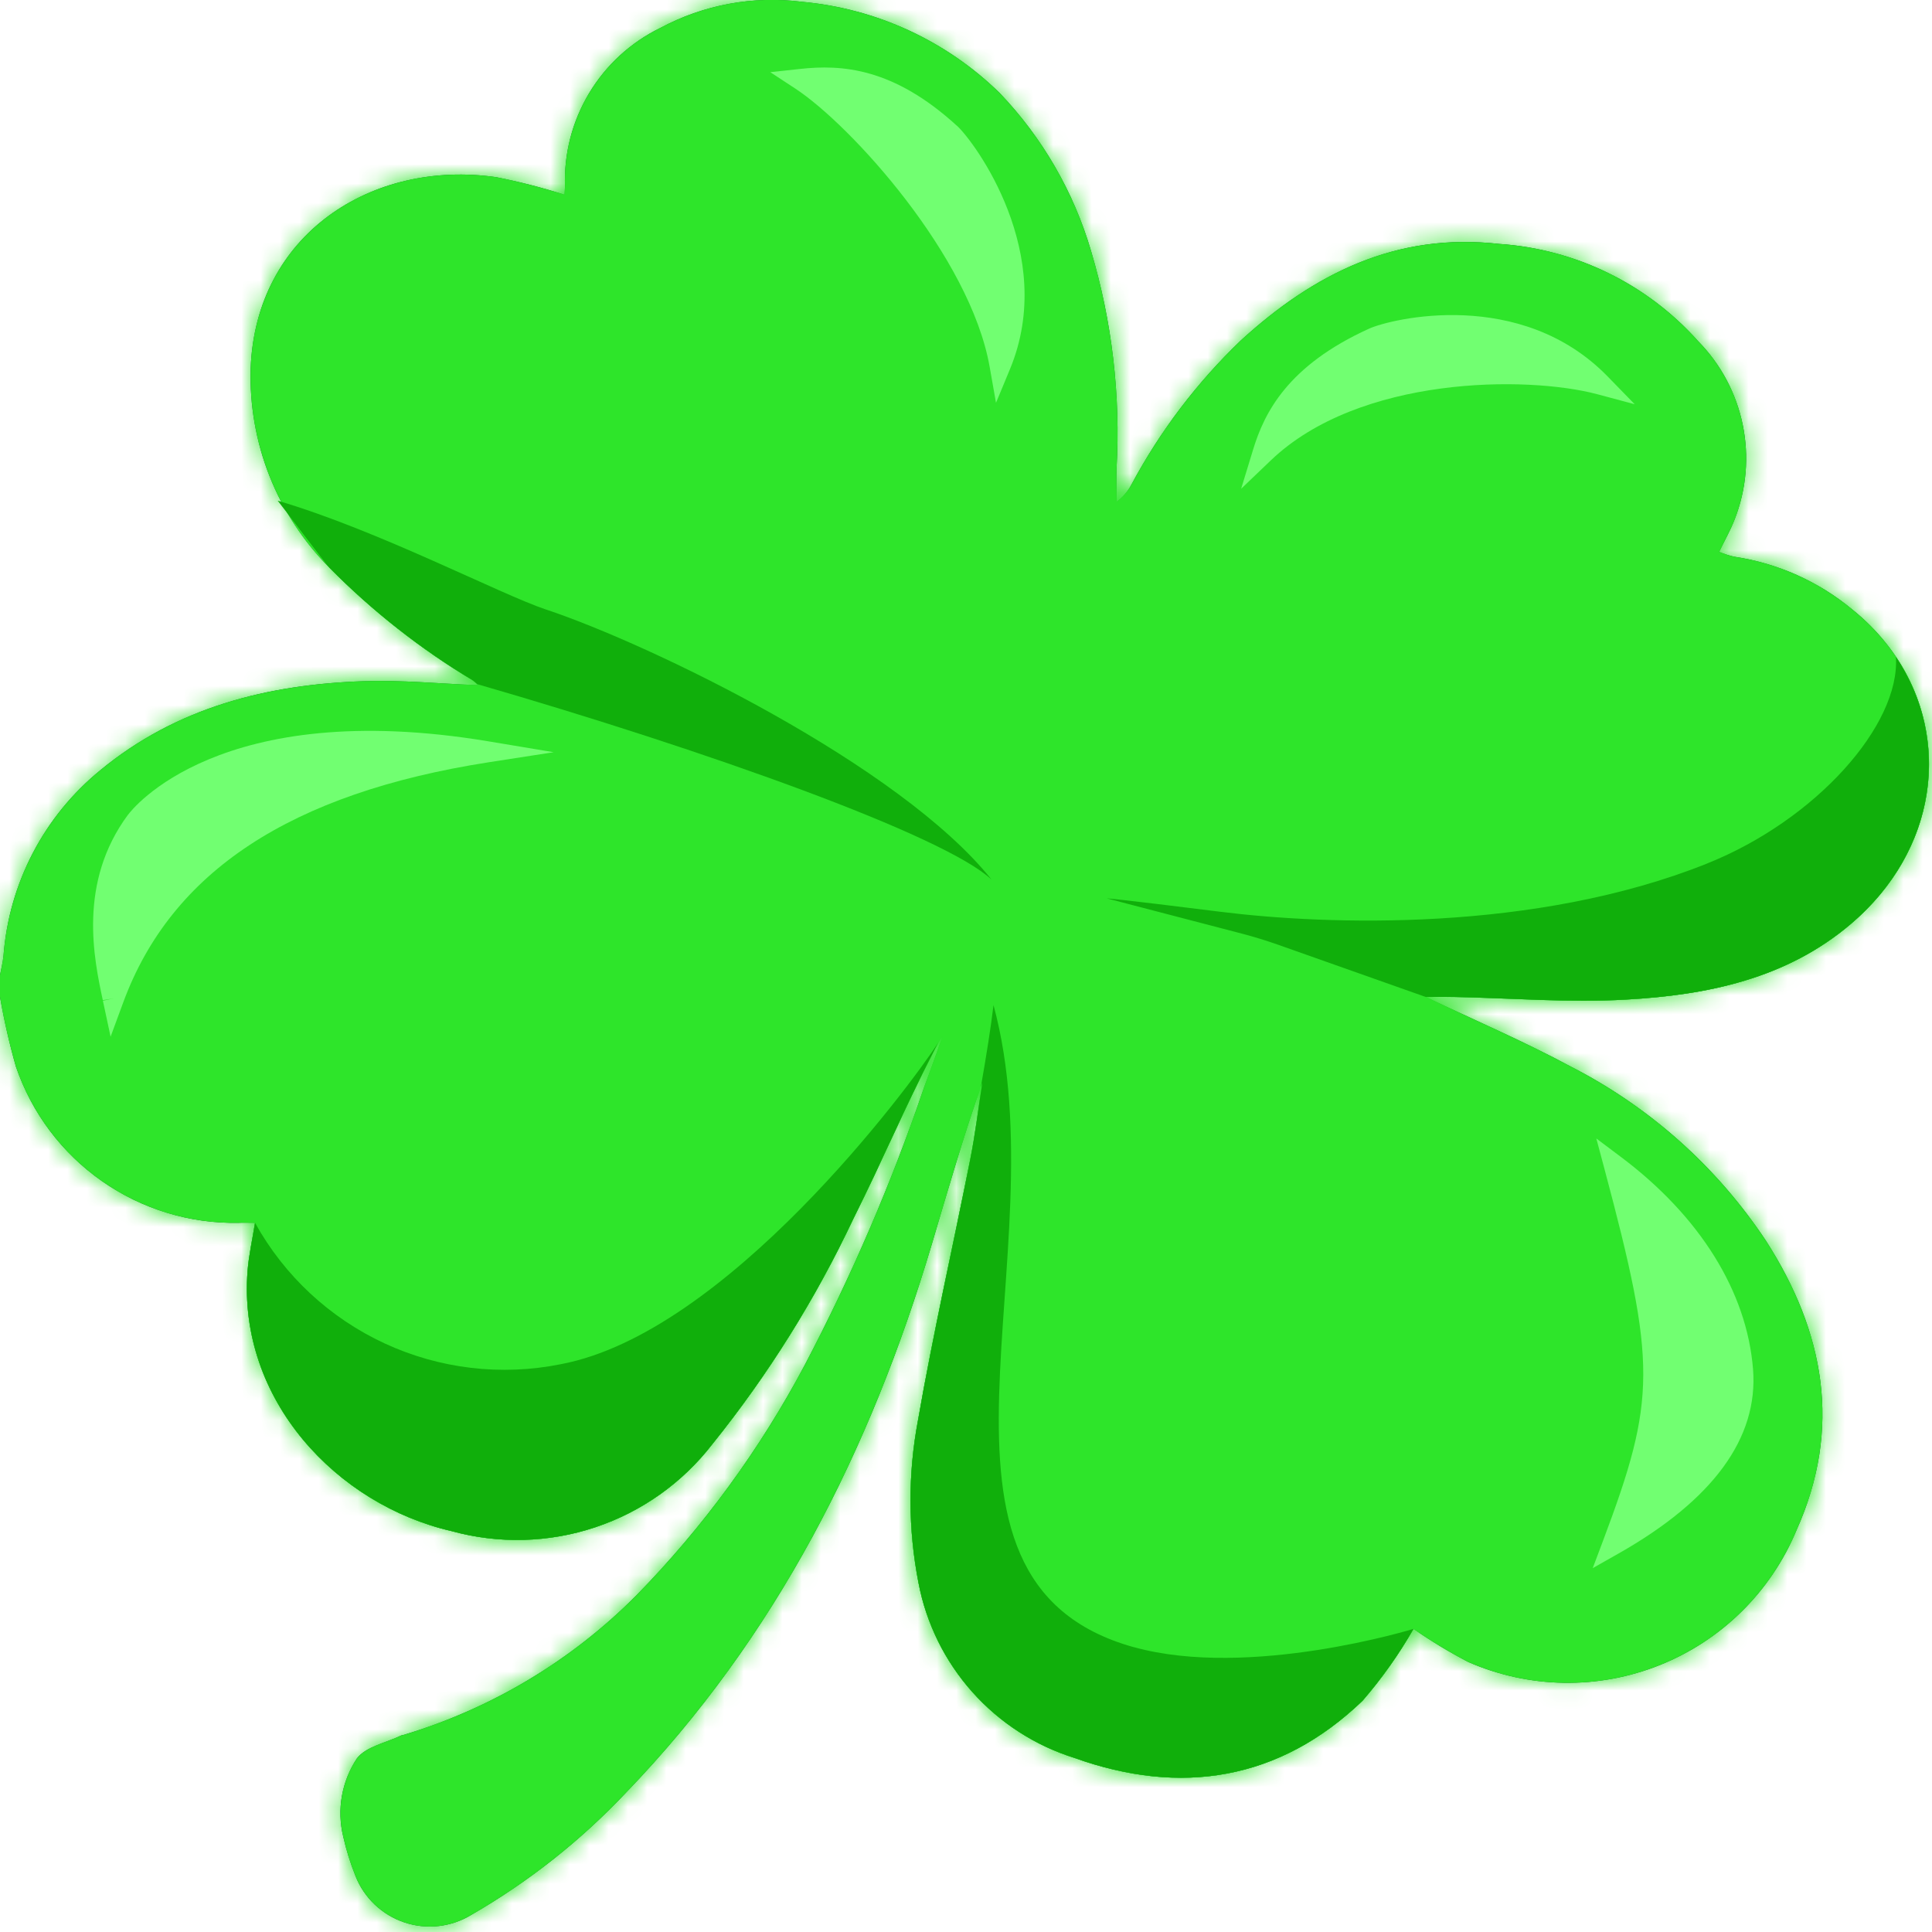 <svg width="100" height="100" viewBox="0 0 100 100" fill="none" xmlns="http://www.w3.org/2000/svg">
<mask id="path-1-inside-1_11335_7291" fill="white">
<path d="M95.888 31.558C94.132 30.096 92.008 29.147 89.748 28.813C89.487 28.751 89.23 28.668 88.982 28.564C89.262 27.981 89.571 27.444 89.789 26.873C90.395 25.321 90.539 23.627 90.205 21.994C89.871 20.362 89.073 18.86 87.907 17.671C85.264 14.7 81.559 12.888 77.592 12.625C72.266 12.021 67.998 14.169 64.22 17.626C61.959 19.793 60.053 22.303 58.573 25.064C58.387 25.425 58.119 25.738 57.791 25.978C57.791 25.408 57.776 24.838 57.791 24.268C58.008 20.459 57.561 16.642 56.471 12.986C55.571 9.922 53.949 7.119 51.741 4.812C48.977 2.109 45.364 0.443 41.514 0.094C38.987 -0.23 36.423 0.243 34.178 1.446C32.651 2.19 31.373 3.36 30.497 4.816C29.622 6.271 29.186 7.949 29.244 9.646C29.244 9.763 29.229 9.881 29.219 10.079C28.06 9.71 26.882 9.407 25.689 9.171C19.219 8.241 13.225 12.161 12.975 19.065C12.918 20.972 13.251 22.871 13.952 24.645C14.653 26.42 15.709 28.033 17.054 29.386C19.273 31.631 21.765 33.59 24.471 35.216C24.571 35.294 24.667 35.377 24.759 35.465C22.716 35.386 20.774 35.193 18.84 35.258C13.845 35.423 9.138 36.608 5.193 39.866C3.75 41.043 2.562 42.501 1.7 44.152C0.839 45.803 0.322 47.611 0.181 49.468C0.148 49.806 0.064 50.139 0 50.473V51.602C0.212 52.817 0.486 54.021 0.824 55.207C1.64 57.602 3.197 59.675 5.268 61.128C7.339 62.581 9.817 63.339 12.347 63.293C12.593 63.28 12.841 63.293 13.199 63.293C13.061 64.168 12.877 64.974 12.814 65.789C12.303 72.449 17.431 77.887 23.378 79.251C25.82 79.924 28.407 79.855 30.811 79.052C33.214 78.251 35.324 76.752 36.873 74.747C39.761 71.158 42.212 67.238 44.175 63.071C45.705 60.012 46.753 57.487 48.316 54.442C48.452 54.154 48.612 53.879 48.795 53.619C48.473 54.509 48.161 55.404 47.827 56.288C46.144 61.235 44.077 66.043 41.647 70.668C39.329 75.032 36.397 79.042 32.941 82.574C29.585 85.952 25.437 88.437 20.875 89.803C20.844 89.807 20.814 89.813 20.784 89.821C19.995 90.204 18.956 90.392 18.475 91.013C18.084 91.602 17.82 92.265 17.697 92.961C17.575 93.657 17.598 94.371 17.765 95.058C17.921 95.753 18.133 96.435 18.398 97.096C18.618 97.658 18.959 98.165 19.396 98.58C19.833 98.996 20.356 99.311 20.928 99.503C21.5 99.695 22.107 99.76 22.706 99.692C23.306 99.624 23.883 99.425 24.398 99.111C27.358 97.404 30.053 95.275 32.398 92.79C40.171 84.728 45.059 75.045 48.228 64.407C49.06 61.611 49.865 58.807 50.845 56.035C50.639 57.36 50.48 58.695 50.219 60.009C49.324 64.518 48.301 69.001 47.513 73.527C46.989 76.303 46.999 79.153 47.541 81.926C47.941 84.028 48.904 85.982 50.327 87.579C51.751 89.176 53.581 90.356 55.623 90.994C61.109 92.959 66.225 92.16 70.525 88.032C71.522 86.879 72.406 85.633 73.163 84.311C74.068 84.939 75.011 85.51 75.987 86.019C77.547 86.704 79.229 87.072 80.933 87.1C82.637 87.129 84.33 86.817 85.912 86.183C87.495 85.55 88.935 84.607 90.148 83.41C91.362 82.214 92.325 80.787 92.981 79.214C95.36 73.92 94.439 68.947 91.403 64.218C88.864 60.394 85.382 57.289 81.294 55.201C78.892 53.907 76.368 52.827 73.796 51.602C74.315 51.602 74.784 51.594 75.252 51.602C78.225 51.66 81.207 51.907 84.166 51.738C88.368 51.502 92.466 50.666 95.813 47.813C101.196 43.225 101.156 35.813 95.886 31.556"/>
</mask>
<path d="M95.888 31.558C94.132 30.096 92.008 29.147 89.748 28.813C89.487 28.751 89.23 28.668 88.982 28.564C89.262 27.981 89.571 27.444 89.789 26.873C90.395 25.321 90.539 23.627 90.205 21.994C89.871 20.362 89.073 18.86 87.907 17.671C85.264 14.7 81.559 12.888 77.592 12.625C72.266 12.021 67.998 14.169 64.22 17.626C61.959 19.793 60.053 22.303 58.573 25.064C58.387 25.425 58.119 25.738 57.791 25.978C57.791 25.408 57.776 24.838 57.791 24.268C58.008 20.459 57.561 16.642 56.471 12.986C55.571 9.922 53.949 7.119 51.741 4.812C48.977 2.109 45.364 0.443 41.514 0.094C38.987 -0.23 36.423 0.243 34.178 1.446C32.651 2.19 31.373 3.36 30.497 4.816C29.622 6.271 29.186 7.949 29.244 9.646C29.244 9.763 29.229 9.881 29.219 10.079C28.06 9.71 26.882 9.407 25.689 9.171C19.219 8.241 13.225 12.161 12.975 19.065C12.918 20.972 13.251 22.871 13.952 24.645C14.653 26.42 15.709 28.033 17.054 29.386C19.273 31.631 21.765 33.59 24.471 35.216C24.571 35.294 24.667 35.377 24.759 35.465C22.716 35.386 20.774 35.193 18.84 35.258C13.845 35.423 9.138 36.608 5.193 39.866C3.75 41.043 2.562 42.501 1.7 44.152C0.839 45.803 0.322 47.611 0.181 49.468C0.148 49.806 0.064 50.139 0 50.473V51.602C0.212 52.817 0.486 54.021 0.824 55.207C1.64 57.602 3.197 59.675 5.268 61.128C7.339 62.581 9.817 63.339 12.347 63.293C12.593 63.28 12.841 63.293 13.199 63.293C13.061 64.168 12.877 64.974 12.814 65.789C12.303 72.449 17.431 77.887 23.378 79.251C25.82 79.924 28.407 79.855 30.811 79.052C33.214 78.251 35.324 76.752 36.873 74.747C39.761 71.158 42.212 67.238 44.175 63.071C45.705 60.012 46.753 57.487 48.316 54.442C48.452 54.154 48.612 53.879 48.795 53.619C48.473 54.509 48.161 55.404 47.827 56.288C46.144 61.235 44.077 66.043 41.647 70.668C39.329 75.032 36.397 79.042 32.941 82.574C29.585 85.952 25.437 88.437 20.875 89.803C20.844 89.807 20.814 89.813 20.784 89.821C19.995 90.204 18.956 90.392 18.475 91.013C18.084 91.602 17.82 92.265 17.697 92.961C17.575 93.657 17.598 94.371 17.765 95.058C17.921 95.753 18.133 96.435 18.398 97.096C18.618 97.658 18.959 98.165 19.396 98.58C19.833 98.996 20.356 99.311 20.928 99.503C21.5 99.695 22.107 99.76 22.706 99.692C23.306 99.624 23.883 99.425 24.398 99.111C27.358 97.404 30.053 95.275 32.398 92.79C40.171 84.728 45.059 75.045 48.228 64.407C49.06 61.611 49.865 58.807 50.845 56.035C50.639 57.36 50.48 58.695 50.219 60.009C49.324 64.518 48.301 69.001 47.513 73.527C46.989 76.303 46.999 79.153 47.541 81.926C47.941 84.028 48.904 85.982 50.327 87.579C51.751 89.176 53.581 90.356 55.623 90.994C61.109 92.959 66.225 92.16 70.525 88.032C71.522 86.879 72.406 85.633 73.163 84.311C74.068 84.939 75.011 85.51 75.987 86.019C77.547 86.704 79.229 87.072 80.933 87.1C82.637 87.129 84.33 86.817 85.912 86.183C87.495 85.55 88.935 84.607 90.148 83.41C91.362 82.214 92.325 80.787 92.981 79.214C95.36 73.92 94.439 68.947 91.403 64.218C88.864 60.394 85.382 57.289 81.294 55.201C78.892 53.907 76.368 52.827 73.796 51.602C74.315 51.602 74.784 51.594 75.252 51.602C78.225 51.66 81.207 51.907 84.166 51.738C88.368 51.502 92.466 50.666 95.813 47.813C101.196 43.225 101.156 35.813 95.886 31.556" fill="#01012A"/>
<path d="M89.748 28.813L89.402 30.273L89.465 30.287L89.529 30.297L89.748 28.813ZM88.982 28.564L87.63 27.913L86.946 29.336L88.402 29.947L88.982 28.564ZM89.789 26.873L88.392 26.328L88.389 26.336L89.789 26.873ZM90.205 21.994L88.736 22.295L88.736 22.295L90.205 21.994ZM87.907 17.671L86.787 18.668L86.811 18.695L86.836 18.721L87.907 17.671ZM77.592 12.625L77.423 14.115L77.458 14.119L77.492 14.121L77.592 12.625ZM64.22 17.626L63.207 16.519L63.195 16.531L63.182 16.543L64.22 17.626ZM58.573 25.064L57.251 24.355L57.245 24.367L57.238 24.379L58.573 25.064ZM57.791 25.978H56.291V28.925L58.673 27.19L57.791 25.978ZM57.791 24.268L56.293 24.183L56.292 24.207L56.291 24.231L57.791 24.268ZM56.471 12.986L55.031 13.409L55.033 13.415L56.471 12.986ZM51.741 4.812L52.825 3.775L52.808 3.757L52.79 3.739L51.741 4.812ZM41.514 0.094L41.323 1.582L41.351 1.585L41.379 1.588L41.514 0.094ZM34.178 1.446L34.835 2.794L34.861 2.782L34.886 2.768L34.178 1.446ZM30.497 4.816L31.782 5.589L31.782 5.589L30.497 4.816ZM29.244 9.646H30.744V9.62L30.743 9.595L29.244 9.646ZM29.219 10.079L28.764 11.508L30.613 12.097L30.717 10.159L29.219 10.079ZM25.689 9.171L25.981 7.699L25.942 7.691L25.903 7.686L25.689 9.171ZM12.975 19.065L11.476 19.011L11.476 19.02L12.975 19.065ZM13.952 24.645L12.557 25.197L12.557 25.197L13.952 24.645ZM17.054 29.386L18.121 28.331L18.118 28.328L17.054 29.386ZM24.471 35.216L25.389 34.03L25.319 33.976L25.243 33.931L24.471 35.216ZM24.759 35.465L24.701 36.964L28.656 37.116L25.796 34.381L24.759 35.465ZM18.84 35.258L18.89 36.757L18.89 36.757L18.84 35.258ZM5.193 39.866L6.141 41.028L6.148 41.022L5.193 39.866ZM1.7 44.152L3.03 44.846L3.03 44.846L1.7 44.152ZM0.181 49.468L1.674 49.614L1.676 49.598L1.677 49.581L0.181 49.468ZM0 50.473L-1.474 50.193L-1.5 50.331V50.473H0ZM0 51.602H-1.5V51.732L-1.478 51.86L0 51.602ZM0.824 55.207L-0.619 55.617L-0.609 55.654L-0.596 55.691L0.824 55.207ZM5.268 61.128L6.129 59.9H6.129L5.268 61.128ZM12.347 63.293L12.374 64.793L12.4 64.792L12.426 64.791L12.347 63.293ZM13.199 63.293L14.681 63.526L14.953 61.793H13.199V63.293ZM12.814 65.789L14.31 65.904L14.31 65.904L12.814 65.789ZM23.378 79.251L23.776 77.804L23.745 77.796L23.713 77.788L23.378 79.251ZM30.811 79.052L31.286 80.475L31.286 80.475L30.811 79.052ZM36.873 74.747L35.704 73.807L35.695 73.818L35.686 73.83L36.873 74.747ZM44.175 63.071L42.834 62.4L42.826 62.415L42.818 62.431L44.175 63.071ZM48.316 54.442L49.651 55.127L49.663 55.104L49.674 55.081L48.316 54.442ZM48.795 53.619L50.206 54.129L47.569 52.755L48.795 53.619ZM47.827 56.288L46.424 55.758L46.415 55.781L46.407 55.805L47.827 56.288ZM41.647 70.668L42.972 71.372L42.975 71.366L41.647 70.668ZM32.941 82.574L34.005 83.631L34.013 83.623L32.941 82.574ZM20.875 89.803L21.039 91.294L21.175 91.28L21.306 91.24L20.875 89.803ZM20.784 89.821L20.383 88.376L20.251 88.412L20.129 88.472L20.784 89.821ZM18.475 91.013L17.29 90.094L17.256 90.138L17.226 90.183L18.475 91.013ZM17.697 92.961L16.22 92.701L16.22 92.701L17.697 92.961ZM17.765 95.058L19.228 94.728L19.225 94.716L19.222 94.704L17.765 95.058ZM18.398 97.096L19.794 96.549L19.79 96.539L18.398 97.096ZM19.396 98.58L20.43 97.494L20.43 97.494L19.396 98.58ZM20.928 99.503L20.45 100.925L20.45 100.925L20.928 99.503ZM22.706 99.692L22.538 98.201L22.537 98.201L22.706 99.692ZM24.398 99.111L23.648 97.811L23.631 97.821L23.615 97.831L24.398 99.111ZM32.398 92.79L31.318 91.749L31.312 91.755L31.307 91.761L32.398 92.79ZM48.228 64.407L49.666 64.835L49.666 64.835L48.228 64.407ZM50.845 56.035L52.327 56.266L49.431 55.535L50.845 56.035ZM50.219 60.009L48.748 59.717L48.748 59.717L50.219 60.009ZM47.513 73.527L48.987 73.805L48.989 73.795L48.991 73.784L47.513 73.527ZM47.541 81.926L49.015 81.646L49.013 81.638L47.541 81.926ZM50.327 87.579L51.447 86.581L51.447 86.581L50.327 87.579ZM55.623 90.994L56.129 89.582L56.1 89.572L56.071 89.562L55.623 90.994ZM70.525 88.032L71.564 89.114L71.614 89.066L71.659 89.013L70.525 88.032ZM73.163 84.311L74.02 83.079L72.676 82.145L71.862 83.565L73.163 84.311ZM75.987 86.019L75.293 87.349L75.338 87.372L75.384 87.392L75.987 86.019ZM80.933 87.1L80.958 85.6H80.958L80.933 87.1ZM85.912 86.183L86.47 87.576L86.47 87.576L85.912 86.183ZM90.148 83.41L91.201 84.479L91.202 84.478L90.148 83.41ZM92.981 79.214L91.613 78.599L91.605 78.618L91.597 78.637L92.981 79.214ZM91.403 64.218L92.666 63.407L92.659 63.397L92.653 63.388L91.403 64.218ZM81.294 55.201L80.583 56.522L80.597 56.529L80.612 56.537L81.294 55.201ZM73.796 51.602V50.102L73.152 52.957L73.796 51.602ZM75.252 51.602L75.281 50.103L75.278 50.102L75.252 51.602ZM84.166 51.738L84.082 50.24L84.08 50.24L84.166 51.738ZM95.813 47.813L94.84 46.671L94.84 46.671L95.813 47.813ZM96.848 30.405C94.88 28.767 92.5 27.703 89.968 27.329L89.529 30.297C91.516 30.59 93.385 31.426 94.929 32.711L96.848 30.405ZM90.094 27.353C89.912 27.31 89.734 27.252 89.562 27.18L88.402 29.947C88.726 30.083 89.061 30.192 89.402 30.273L90.094 27.353ZM90.334 29.213C90.549 28.768 90.944 28.051 91.19 27.41L88.389 26.336C88.197 26.835 87.976 27.194 87.63 27.913L90.334 29.213ZM91.187 27.418C91.897 25.597 92.067 23.609 91.675 21.694L88.736 22.295C89.012 23.644 88.892 25.045 88.392 26.328L91.187 27.418ZM91.675 21.694C91.283 19.778 90.347 18.017 88.978 16.62L86.836 18.721C87.8 19.704 88.46 20.945 88.736 22.295L91.675 21.694ZM89.028 16.673C86.123 13.409 82.051 11.417 77.691 11.128L77.492 14.121C81.067 14.359 84.405 15.992 86.787 18.668L89.028 16.673ZM77.761 11.134C71.861 10.466 67.181 12.883 63.207 16.519L65.233 18.733C68.814 15.455 72.671 13.577 77.423 14.115L77.761 11.134ZM63.182 16.543C60.807 18.819 58.806 21.455 57.251 24.355L59.895 25.772C61.301 23.151 63.111 20.767 65.258 18.709L63.182 16.543ZM57.238 24.379C57.16 24.531 57.047 24.664 56.908 24.765L58.673 27.19C59.192 26.813 59.615 26.319 59.907 25.748L57.238 24.379ZM59.291 25.978C59.291 25.355 59.277 24.853 59.29 24.305L56.291 24.231C56.276 24.822 56.291 25.461 56.291 25.978H59.291ZM59.288 24.354C59.515 20.371 59.048 16.38 57.908 12.557L55.033 13.415C56.074 16.904 56.5 20.548 56.293 24.183L59.288 24.354ZM57.91 12.563C56.942 9.269 55.198 6.255 52.825 3.775L50.657 5.849C52.699 7.983 54.199 10.575 55.031 13.409L57.91 12.563ZM52.79 3.739C49.778 0.795 45.844 -1.02 41.649 -1.4L41.379 1.588C44.885 1.905 48.175 3.423 50.693 5.884L52.79 3.739ZM41.705 -1.394C38.869 -1.758 35.989 -1.227 33.469 0.124L34.886 2.768C36.856 1.712 39.106 1.298 41.323 1.582L41.705 -1.394ZM33.52 0.098C31.733 0.969 30.237 2.339 29.212 4.042L31.782 5.589C32.509 4.382 33.569 3.411 34.835 2.794L33.52 0.098ZM29.212 4.042C28.187 5.746 27.677 7.71 27.744 9.697L30.743 9.595C30.695 8.187 31.056 6.796 31.782 5.589L29.212 4.042ZM27.744 9.646C27.744 9.645 27.744 9.65 27.743 9.663C27.742 9.677 27.741 9.696 27.739 9.727C27.735 9.784 27.727 9.883 27.721 9.999L30.717 10.159C30.72 10.093 30.744 9.806 30.744 9.646H27.744ZM29.674 8.649C28.462 8.264 27.229 7.947 25.981 7.699L25.398 10.642C26.535 10.867 27.659 11.157 28.764 11.508L29.674 8.649ZM25.903 7.686C18.732 6.656 11.764 11.042 11.476 19.011L14.474 19.119C14.685 13.281 19.706 9.826 25.476 10.655L25.903 7.686ZM11.476 19.02C11.413 21.131 11.781 23.232 12.557 25.197L15.347 24.094C14.721 22.509 14.424 20.813 14.475 19.109L11.476 19.02ZM12.557 25.197C13.333 27.16 14.501 28.946 15.99 30.443L18.118 28.328C16.916 27.12 15.973 25.679 15.347 24.094L12.557 25.197ZM15.987 30.44C18.294 32.775 20.885 34.811 23.698 36.502L25.243 33.931C22.645 32.369 20.252 30.488 18.121 28.331L15.987 30.44ZM23.553 36.403C23.611 36.448 23.668 36.497 23.722 36.549L25.796 34.381C25.666 34.257 25.531 34.14 25.389 34.03L23.553 36.403ZM24.817 33.966C22.899 33.892 20.792 33.691 18.79 33.758L18.89 36.757C20.756 36.694 22.533 36.88 24.701 36.964L24.817 33.966ZM18.79 33.758C13.591 33.931 8.522 35.171 4.238 38.709L6.148 41.022C9.753 38.045 14.098 36.916 18.89 36.757L18.79 33.758ZM4.245 38.703C2.644 40.009 1.326 41.627 0.37 43.458L3.03 44.846C3.797 43.376 4.856 42.077 6.141 41.028L4.245 38.703ZM0.37 43.458C-0.585 45.289 -1.159 47.295 -1.315 49.355L1.677 49.581C1.802 47.928 2.262 46.316 3.03 44.846L0.37 43.458ZM-1.312 49.322C-1.336 49.571 -1.387 49.735 -1.474 50.193L1.474 50.753C1.514 50.542 1.632 50.04 1.674 49.614L-1.312 49.322ZM-1.5 50.473V51.602H1.5V50.473H-1.5ZM-1.478 51.86C-1.257 53.126 -0.971 54.38 -0.619 55.617L2.266 54.797C1.944 53.661 1.68 52.509 1.478 51.345L-1.478 51.86ZM-0.596 55.691C0.323 58.386 2.075 60.72 4.406 62.356L6.129 59.9C4.318 58.629 2.958 56.816 2.243 54.723L-0.596 55.691ZM4.406 62.356C6.737 63.992 9.527 64.845 12.374 64.793L12.32 61.793C10.108 61.834 7.94 61.171 6.129 59.9L4.406 62.356ZM12.426 64.791C12.624 64.78 12.736 64.793 13.199 64.793V61.793C12.946 61.793 12.561 61.779 12.268 61.795L12.426 64.791ZM11.717 63.06C11.602 63.793 11.386 64.786 11.319 65.675L14.31 65.904C14.366 65.162 14.521 64.544 14.681 63.526L11.717 63.06ZM11.319 65.675C10.74 73.224 16.527 79.219 23.042 80.713L23.713 77.788C18.334 76.555 13.867 71.675 14.31 65.904L11.319 65.675ZM22.979 80.697C25.709 81.449 28.6 81.372 31.286 80.475L30.336 77.63C28.215 78.338 25.932 78.398 23.776 77.804L22.979 80.697ZM31.286 80.475C33.971 79.579 36.329 77.904 38.06 75.664L35.686 73.83C34.319 75.599 32.457 76.922 30.336 77.63L31.286 80.475ZM38.042 75.687C41.004 72.005 43.519 67.985 45.532 63.71L42.818 62.431C40.906 66.491 38.518 70.31 35.704 73.807L38.042 75.687ZM45.517 63.741C46.293 62.189 46.947 60.772 47.593 59.384C48.241 57.991 48.883 56.622 49.651 55.127L46.982 53.757C46.186 55.307 45.523 56.723 44.873 58.118C44.222 59.518 43.587 60.893 42.834 62.4L45.517 63.741ZM49.674 55.081C49.772 54.872 49.889 54.672 50.022 54.482L47.569 52.755C47.336 53.086 47.132 53.437 46.959 53.804L49.674 55.081ZM47.385 53.108C47.054 54.022 46.753 54.886 46.424 55.758L49.23 56.818C49.569 55.921 49.892 54.997 50.206 54.129L47.385 53.108ZM46.407 55.805C44.749 60.678 42.713 65.414 40.319 69.971L42.975 71.366C45.441 66.671 47.538 61.792 49.247 56.772L46.407 55.805ZM40.322 69.965C38.071 74.202 35.224 78.095 31.869 81.525L34.013 83.623C37.569 79.988 40.586 75.863 42.972 71.372L40.322 69.965ZM31.877 81.517C28.697 84.718 24.767 87.072 20.445 88.367L21.306 91.24C26.107 89.803 30.473 87.187 34.005 83.631L31.877 81.517ZM20.712 88.312C20.6 88.325 20.49 88.346 20.383 88.376L21.184 91.267C21.137 91.28 21.088 91.289 21.039 91.294L20.712 88.312ZM20.129 88.472C19.998 88.535 19.84 88.599 19.63 88.677C19.441 88.748 19.181 88.843 18.942 88.941C18.489 89.128 17.787 89.452 17.29 90.094L19.661 91.931C19.645 91.953 19.703 91.872 20.086 91.714C20.266 91.64 20.443 91.577 20.686 91.485C20.908 91.402 21.175 91.298 21.438 91.171L20.129 88.472ZM17.226 90.183C16.72 90.945 16.378 91.802 16.22 92.701L19.175 93.221C19.261 92.728 19.449 92.259 19.725 91.842L17.226 90.183ZM16.22 92.701C16.062 93.601 16.092 94.524 16.307 95.412L19.222 94.704C19.104 94.218 19.088 93.713 19.175 93.221L16.22 92.701ZM16.301 95.387C16.475 96.16 16.711 96.918 17.005 97.653L19.79 96.539C19.555 95.951 19.367 95.346 19.228 94.728L16.301 95.387ZM17.001 97.644C17.302 98.41 17.766 99.1 18.362 99.667L20.43 97.494C20.151 97.229 19.934 96.906 19.794 96.549L17.001 97.644ZM18.362 99.667C18.958 100.234 19.671 100.664 20.45 100.925L21.405 98.081C21.041 97.959 20.708 97.758 20.43 97.494L18.362 99.667ZM20.45 100.925C21.23 101.187 22.058 101.275 22.875 101.182L22.537 98.201C22.156 98.244 21.769 98.204 21.405 98.081L20.45 100.925ZM22.875 101.182C23.692 101.09 24.479 100.819 25.181 100.39L23.615 97.831C23.287 98.032 22.919 98.158 22.538 98.201L22.875 101.182ZM25.147 100.41C28.233 98.631 31.043 96.411 33.489 93.82L31.307 91.761C29.062 94.139 26.482 96.178 23.648 97.811L25.147 100.41ZM33.477 93.832C41.457 85.555 46.447 75.64 49.666 64.835L46.791 63.979C43.671 74.449 38.884 83.901 31.318 91.749L33.477 93.832ZM49.666 64.835C50.504 62.018 51.295 59.261 52.259 56.535L49.431 55.535C48.434 58.352 47.616 61.203 46.791 63.979L49.666 64.835ZM49.362 55.805C49.145 57.203 49.001 58.441 48.748 59.717L51.69 60.302C51.959 58.949 52.133 57.517 52.327 56.266L49.362 55.805ZM48.748 59.717C47.864 64.165 46.827 68.726 46.035 73.27L48.991 73.784C49.776 69.276 50.783 64.871 51.69 60.301L48.748 59.717ZM46.039 73.249C45.48 76.212 45.49 79.254 46.069 82.214L49.013 81.638C48.508 79.052 48.499 76.394 48.987 73.805L46.039 73.249ZM46.068 82.206C46.518 84.575 47.603 86.777 49.207 88.577L51.447 86.581C50.204 85.186 49.364 83.481 49.015 81.646L46.068 82.206ZM49.207 88.577C50.812 90.377 52.875 91.707 55.176 92.426L56.071 89.562C54.288 89.005 52.69 87.975 51.447 86.581L49.207 88.577ZM55.118 92.406C58.062 93.461 60.984 93.8 63.796 93.272C66.615 92.742 69.226 91.358 71.564 89.114L69.486 86.95C67.523 88.834 65.427 89.913 63.242 90.323C61.049 90.736 58.671 90.492 56.129 89.582L55.118 92.406ZM71.659 89.013C72.719 87.788 73.659 86.463 74.465 85.056L71.862 83.565C71.152 84.803 70.325 85.971 69.39 87.05L71.659 89.013ZM72.307 85.542C73.263 86.207 74.261 86.81 75.293 87.349L76.681 84.689C75.761 84.209 74.872 83.671 74.02 83.079L72.307 85.542ZM75.384 87.392C77.127 88.158 79.005 88.569 80.908 88.6L80.958 85.6C79.453 85.576 77.968 85.251 76.591 84.645L75.384 87.392ZM80.908 88.6C82.812 88.632 84.703 88.283 86.47 87.576L85.355 84.791C83.957 85.35 82.463 85.625 80.958 85.6L80.908 88.6ZM86.47 87.576C88.237 86.868 89.846 85.815 91.201 84.479L89.095 82.342C88.024 83.399 86.752 84.231 85.355 84.791L86.47 87.576ZM91.202 84.478C92.557 83.142 93.633 81.549 94.366 79.791L91.597 78.637C91.017 80.026 90.167 81.285 89.095 82.342L91.202 84.478ZM94.349 79.829C96.981 73.973 95.91 68.463 92.666 63.407L90.141 65.028C92.967 69.431 93.739 73.867 91.613 78.599L94.349 79.829ZM92.653 63.388C89.971 59.35 86.294 56.07 81.976 53.865L80.612 56.537C84.47 58.508 87.757 61.439 90.154 65.048L92.653 63.388ZM82.005 53.88C79.561 52.564 76.939 51.437 74.441 50.248L73.152 52.957C75.798 54.217 78.222 55.25 80.583 56.522L82.005 53.88ZM73.796 53.102C74.352 53.102 74.773 53.094 75.225 53.102L75.278 50.102C74.794 50.094 74.278 50.102 73.796 50.102V53.102ZM75.223 53.102C78.064 53.157 81.221 53.409 84.252 53.235L84.08 50.24C81.194 50.405 78.386 50.163 75.281 50.103L75.223 53.102ZM84.25 53.235C88.572 52.993 93.068 52.124 96.786 48.955L94.84 46.671C91.864 49.208 88.164 50.011 84.082 50.24L84.25 53.235ZM96.786 48.955C102.849 43.787 102.865 35.265 96.828 30.389L94.944 32.723C99.448 36.361 99.544 42.663 94.84 46.671L96.786 48.955Z" fill="#2EE52A" mask="url(#path-1-inside-1_11335_7291)"/>
<g clip-path="url(#clip0_11335_7291)">
<path d="M95.888 31.558C94.132 30.096 92.008 29.147 89.748 28.813C89.487 28.751 89.23 28.668 88.982 28.564C89.262 27.981 89.571 27.444 89.789 26.873C90.395 25.321 90.539 23.627 90.205 21.994C89.871 20.362 89.073 18.86 87.907 17.671C85.264 14.7 81.559 12.888 77.592 12.625C72.266 12.021 67.998 14.169 64.22 17.626C61.959 19.793 60.053 22.303 58.573 25.064C58.387 25.425 58.119 25.738 57.791 25.978C57.791 25.408 57.776 24.838 57.791 24.268C58.008 20.459 57.561 16.642 56.471 12.986C55.571 9.922 53.949 7.119 51.741 4.812C48.977 2.109 45.364 0.443 41.514 0.094C38.987 -0.23 36.423 0.243 34.178 1.446C32.651 2.19 31.373 3.36 30.497 4.816C29.622 6.271 29.186 7.949 29.244 9.646C29.244 9.763 29.229 9.881 29.219 10.079C28.06 9.71 26.882 9.407 25.689 9.171C19.219 8.241 13.225 12.161 12.975 19.065C12.918 20.972 13.251 22.871 13.952 24.645C14.653 26.42 15.709 28.033 17.054 29.386C19.273 31.631 21.765 33.59 24.471 35.216C24.571 35.294 24.667 35.377 24.759 35.465C22.716 35.386 20.774 35.193 18.84 35.258C13.845 35.423 9.138 36.608 5.193 39.866C3.75 41.043 2.562 42.501 1.7 44.152C0.839 45.803 0.322 47.611 0.181 49.468C0.148 49.806 0.064 50.139 0 50.473V51.602C0.212 52.817 0.486 54.021 0.824 55.207C1.64 57.602 3.197 59.675 5.268 61.128C7.339 62.581 9.817 63.339 12.347 63.293C12.593 63.28 12.841 63.293 13.199 63.293C13.061 64.168 12.877 64.974 12.814 65.789C12.303 72.449 17.431 77.887 23.378 79.251C25.82 79.924 28.407 79.855 30.811 79.052C33.214 78.251 35.324 76.752 36.873 74.747C39.761 71.158 42.212 67.238 44.175 63.071C45.705 60.012 46.753 57.487 48.316 54.442C48.452 54.154 48.612 53.879 48.795 53.619C48.473 54.509 48.161 55.404 47.827 56.288C46.144 61.235 44.077 66.043 41.647 70.668C39.329 75.032 36.397 79.042 32.941 82.574C29.585 85.952 25.437 88.437 20.875 89.803C20.844 89.807 20.814 89.813 20.784 89.821C19.995 90.204 18.956 90.392 18.475 91.013C18.084 91.602 17.82 92.265 17.697 92.961C17.575 93.657 17.598 94.371 17.765 95.058C17.921 95.753 18.133 96.435 18.398 97.096C18.618 97.658 18.959 98.165 19.396 98.58C19.833 98.996 20.356 99.311 20.928 99.503C21.5 99.695 22.107 99.76 22.706 99.692C23.306 99.624 23.883 99.425 24.398 99.111C27.358 97.404 30.053 95.275 32.398 92.79C40.171 84.728 45.059 75.045 48.228 64.407C49.06 61.611 49.865 58.807 50.845 56.035C50.639 57.36 50.48 58.695 50.219 60.009C49.324 64.518 48.301 69.001 47.513 73.527C46.989 76.303 46.999 79.153 47.541 81.926C47.941 84.028 48.904 85.982 50.327 87.579C51.751 89.176 53.581 90.356 55.623 90.994C61.109 92.959 66.225 92.16 70.525 88.032C71.522 86.879 72.406 85.633 73.163 84.311C74.068 84.939 75.011 85.51 75.987 86.019C77.547 86.704 79.229 87.072 80.933 87.1C82.637 87.129 84.33 86.817 85.912 86.183C87.495 85.55 88.935 84.607 90.148 83.41C91.362 82.214 92.325 80.787 92.981 79.214C95.36 73.92 94.439 68.947 91.403 64.218C88.864 60.394 85.382 57.289 81.294 55.201C78.892 53.907 76.368 52.827 73.796 51.602C74.315 51.602 74.784 51.594 75.252 51.602C78.225 51.66 81.207 51.907 84.166 51.738C88.368 51.502 92.466 50.666 95.813 47.813C101.196 43.225 101.156 35.813 95.886 31.556" fill="#2EE52A"/>
<path d="M49.54 6.519C46.234 3.497 43.569 3.331 41.399 3.569L39.869 3.736L41.157 4.58C44.044 6.471 50.216 13.271 51.224 18.988L51.553 20.849L52.277 19.104C54.748 13.146 50.436 7.34 49.54 6.516" fill="#71FF71"/>
<path d="M84.612 20.924L83.213 19.487C78.704 14.86 72 16.497 70.867 17.01C66.65 18.92 65.441 21.363 64.859 23.274L64.242 25.297L65.772 23.834C70.353 19.445 79.043 19.436 82.679 20.406L84.612 20.924Z" fill="#71FF71"/>
<path d="M90.737 70.873C90.42 66.859 87.993 62.958 83.902 59.886L82.626 58.928L83.037 60.469C85.743 70.606 85.732 72.407 82.976 79.741L82.44 81.166L83.764 80.416C88.67 77.64 91.017 74.428 90.737 70.873Z" fill="#71FF71"/>
<path d="M6.632 42.161C4.016 45.685 4.867 49.641 5.32 51.767L5.866 51.68L5.326 51.798L5.724 53.66L6.383 51.872C8.873 45.115 15.053 41.054 25.277 39.458L28.657 38.934L25.285 38.372C11.351 36.05 6.814 41.915 6.633 42.166" fill="#71FF71"/>
<path d="M29.02 70.612C25.948 71.23 22.758 70.853 19.914 69.537C17.069 68.221 14.717 66.034 13.199 63.292C13.062 64.167 12.877 64.973 12.814 65.789C12.304 72.449 17.431 77.885 23.377 79.25C25.819 79.923 28.407 79.854 30.81 79.052C33.214 78.25 35.324 76.751 36.873 74.746C39.761 71.157 42.212 67.237 44.176 63.07C45.705 60.011 46.753 57.486 48.317 54.441C48.356 54.365 48.46 54.157 48.567 53.964C47.045 56.306 37.599 69.004 29.02 70.612Z" fill="#10AF0B"/>
<path d="M28.268 31.552C25.903 30.762 19.576 27.446 14.374 25.916C14.6 26.192 16.809 29.124 17.055 29.391C19.276 31.635 21.768 33.593 24.475 35.218C24.555 35.277 24.631 35.342 24.702 35.412C36.439 38.807 48.889 43.234 51.323 45.529C46.593 39.6 33.691 33.358 28.27 31.551" fill="#10AF0B"/>
<path d="M58.692 85.26C46.267 81.808 54.936 64.977 51.424 52.024C51.288 53.163 51.059 54.613 50.769 56.26C50.795 56.184 50.818 56.109 50.845 56.034C50.639 57.358 50.48 58.694 50.219 60.008C49.324 64.516 48.302 69 47.513 73.526C46.989 76.302 46.998 79.152 47.541 81.924C47.94 84.026 48.903 85.98 50.327 87.578C51.751 89.175 53.581 90.355 55.624 90.993C61.111 92.957 66.225 92.159 70.525 88.031C71.522 86.879 72.406 85.633 73.164 84.31C73.164 84.31 64.683 86.92 58.693 85.257" fill="#10AF0B"/>
<path d="M88.362 44.695C79.421 48.271 68.677 47.882 63.156 47.192C57.635 46.501 57.289 46.501 57.289 46.501L64.282 48.325C64.909 48.489 65.532 48.681 66.149 48.898L73.796 51.603C74.315 51.603 74.783 51.595 75.251 51.603C78.224 51.661 81.207 51.908 84.165 51.739C88.368 51.504 92.467 50.667 95.813 47.814C100.271 44.017 101.007 38.278 98.133 34C98.356 37.529 93.994 42.44 88.36 44.694" fill="#10AF0B"/>
</g>
<defs>
<clipPath id="clip0_11335_7291">
<rect width="100" height="100" fill="white"/>
</clipPath>
</defs>
</svg>
